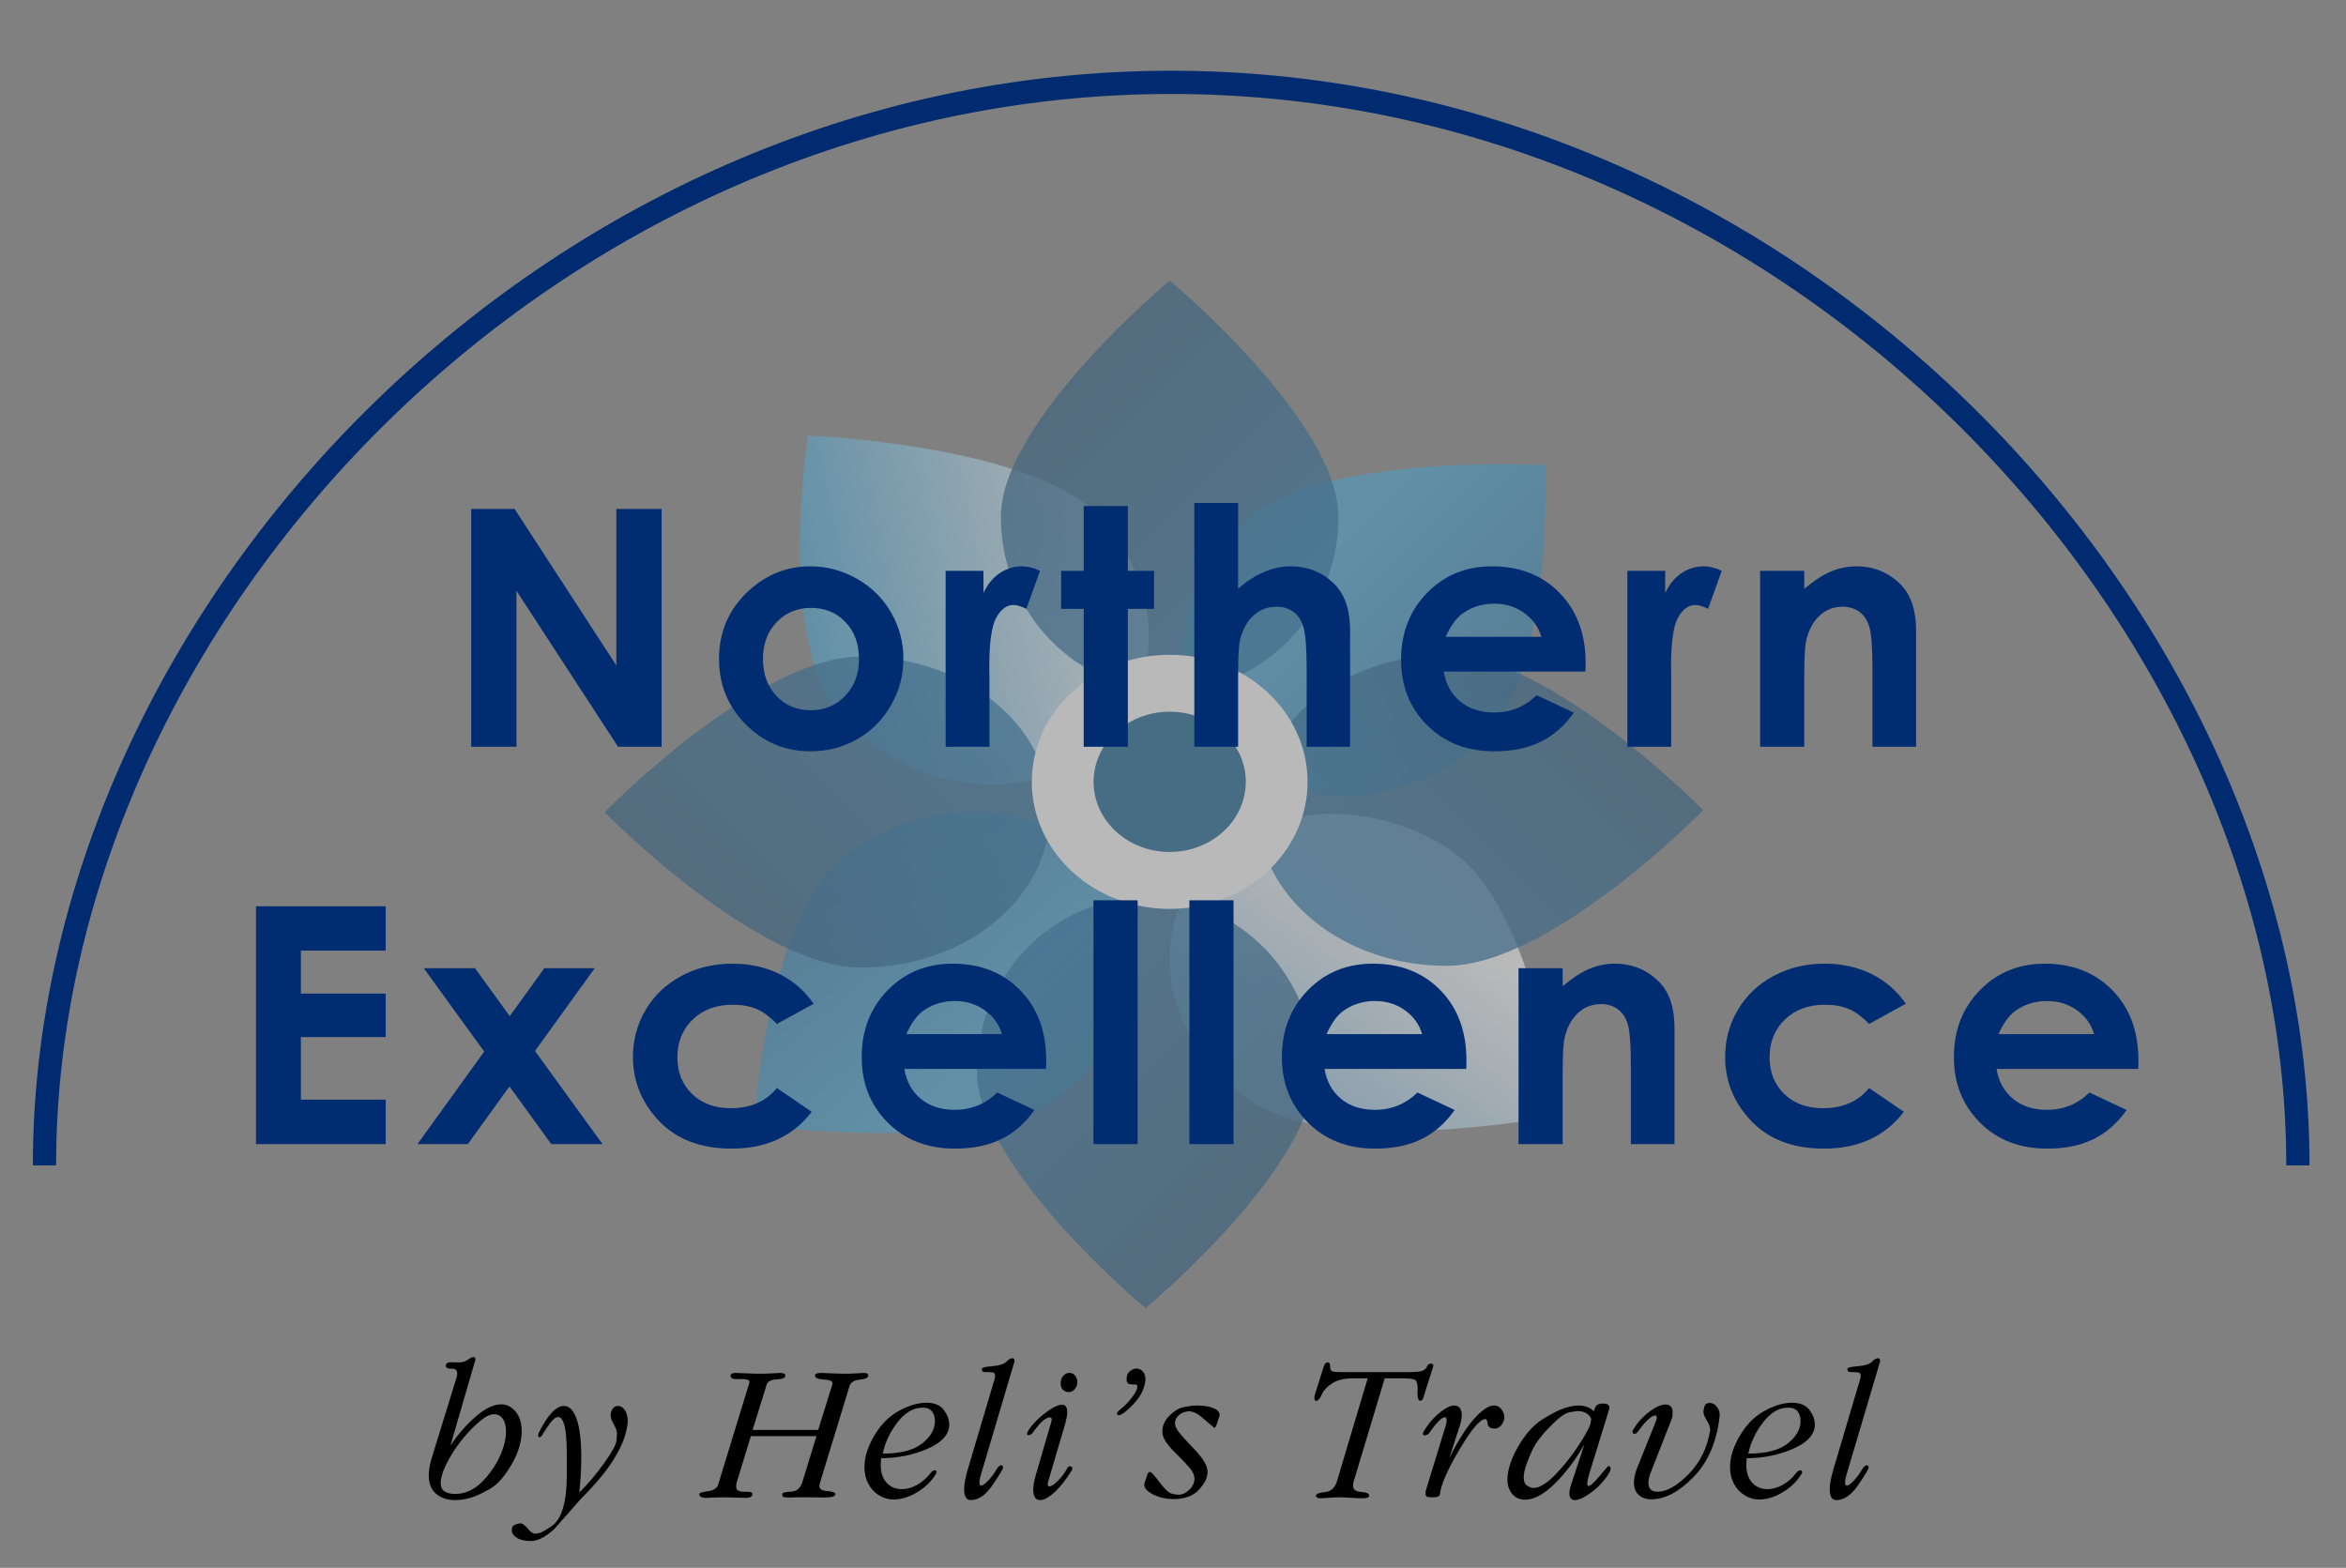 <?xml version="1.0" encoding="UTF-8" standalone="no"?> <svg xmlns="http://www.w3.org/2000/svg" xmlns:xlink="http://www.w3.org/1999/xlink" xmlns:serif="http://www.serif.com/" width="100%" height="100%" viewBox="0 0 606 405" version="1.1" xml:space="preserve" style="fill-rule:evenodd;clip-rule:evenodd;stroke-linejoin:round;stroke-miterlimit:2;"><rect x="0" y="0" width="606" height="405" fill="#808080" stroke="none"/> <g id="Artboard1" transform="matrix(1,0,0,1.023,-65.776,-41.81)"> <rect x="65.776" y="40.887" width="605.061" height="395.634" style="fill:none;"></rect> <clipPath id="_clip1"> <rect x="65.776" y="40.887" width="605.061" height="395.634"></rect> </clipPath> <g clip-path="url(#_clip1)"> <g id="OBJECTS" transform="matrix(1,0,0,0.978,0.776,10.507)"> <g transform="matrix(1,0,0,1,-0.756,-0.254)"> <g opacity="0.45"> <g transform="matrix(57.206,-61.203,-61.203,-57.206,394.23,220.26)"> <path d="M0.418,-0.492C0.11,-0.467 -0.14,-0.222 -0.14,0.054C-0.14,0.33 0.11,0.533 0.418,0.507C0.727,0.482 1.177,-0.055 1.177,-0.055C1.177,-0.055 0.727,-0.517 0.418,-0.492Z" style="fill:url(#_Linear2);fill-rule:nonzero;"></path> </g> <g transform="matrix(-52.773,-69.153,-69.153,52.773,345.082,221.401)"> <path d="M0.477,-0.44C0.182,-0.463 -0.056,-0.265 -0.056,0.002C-0.056,0.27 0.182,0.507 0.477,0.531C0.772,0.555 1.202,0.104 1.202,0.104C1.202,0.104 0.772,-0.416 0.477,-0.44Z" style="fill:url(#_Linear3);fill-rule:nonzero;"></path> </g> <g transform="matrix(64.802,51.344,51.344,-64.802,387.828,262.033)"> <path d="M0.417,-0.499C0.101,-0.523 -0.156,-0.319 -0.156,-0.043C-0.156,0.233 0.101,0.477 0.417,0.502C0.734,0.527 1.195,0.063 1.195,0.063C1.195,0.063 0.734,-0.474 0.417,-0.499Z" style="fill:url(#_Linear4);fill-rule:nonzero;"></path> </g> <g transform="matrix(-62.312,55.014,55.014,62.312,337.457,259.717)"> <path d="M0.417,-0.492C0.103,-0.467 -0.151,-0.223 -0.151,0.053C-0.151,0.329 0.103,0.533 0.417,0.507C0.73,0.482 1.187,-0.054 1.187,-0.054C1.187,-0.054 0.73,-0.517 0.417,-0.492Z" style="fill:url(#_Linear5);fill-rule:nonzero;"></path> </g> <g opacity="0.76"> <g transform="matrix(0,-88.159,-88.159,0,367.926,209.182)"> <path d="M0.504,-0.494C0.222,-0.494 -0.006,-0.273 -0.006,0C-0.006,0.273 0.222,0.495 0.504,0.495C0.785,0.495 1.196,0 1.196,0C1.196,0 0.785,-0.494 0.504,-0.494Z" style="fill:url(#_Linear6);fill-rule:nonzero;"></path> </g> </g> <g opacity="0.76"> <g transform="matrix(-91.549,2.84217e-14,2.84217e-14,91.549,338.38,238.535)"> <path d="M0.548,-0.412C0.254,-0.412 0.015,-0.215 0.015,0.027C0.015,0.269 0.254,0.465 0.548,0.465C0.843,0.465 1.272,0.027 1.272,0.027C1.272,0.027 0.843,-0.412 0.548,-0.412Z" style="fill:url(#_Linear7);fill-rule:nonzero;"></path> </g> </g> <g opacity="0.76"> <g transform="matrix(91.549,-3.55271e-14,-3.55271e-14,-91.549,389.235,242.957)"> <path d="M0.548,-0.412C0.254,-0.412 0.015,-0.215 0.015,0.027C0.015,0.269 0.254,0.465 0.548,0.465C0.843,0.465 1.272,0.027 1.272,0.027C1.272,0.027 0.843,-0.412 0.548,-0.412Z" style="fill:url(#_Linear8);fill-rule:nonzero;"></path> </g> </g> <g opacity="0.76"> <g transform="matrix(0,88.159,88.159,0,361.654,263.629)"> <path d="M0.504,-0.494C0.222,-0.494 -0.006,-0.273 -0.006,0C-0.006,0.273 0.222,0.495 0.504,0.495C0.785,0.495 1.196,0 1.196,0C1.196,0 0.785,-0.494 0.504,-0.494Z" style="fill:url(#_Linear9);fill-rule:nonzero;"></path> </g> </g> <g transform="matrix(0,-1,-1,0,367.9,197.549)"> <path d="M-35.617,-35.617C-53.737,-35.617 -68.425,-19.671 -68.425,-0C-68.425,19.671 -53.737,35.617 -35.617,35.617C-17.497,35.617 -2.809,19.671 -2.809,-0C-2.809,-19.671 -17.497,-35.617 -35.617,-35.617" style="fill:white;fill-rule:nonzero;"></path> </g> <g transform="matrix(0,-1,-1,0,367.9,213.509)"> <path d="M-19.657,-19.657C-29.657,-19.657 -37.764,-10.856 -37.764,0C-37.764,10.856 -29.657,19.657 -19.657,19.657C-9.657,19.657 -1.55,10.856 -1.55,0C-1.55,-10.856 -9.657,-19.657 -19.657,-19.657" style="fill:rgb(0,86,136);fill-rule:nonzero;"></path> </g> </g> </g> <g transform="matrix(1,0,0,1,-0.756,-0.254)"> <g transform="matrix(1,0,0,1,77.247,52.566)"> <path d="M3,279.629C3,139.604 131.993,3 291.041,3C450.088,3 579.079,139.604 579.079,279.629L585.079,279.629C585.079,136.63 453.466,-3 291.041,-3C128.615,-3 -3,136.63 -3,279.629L3,279.629Z" style="fill:rgb(0,43,112);"></path> </g> <g transform="matrix(1,0,0,1,187.474,224.111)"> <path d="M0,-61.406L11.212,-61.406L37.487,-20.997L37.487,-61.406L49.175,-61.406L49.175,0L37.931,0L11.688,-40.283L11.688,0L0,0L0,-61.406Z" style="fill:rgb(0,44,113);fill-rule:nonzero;"></path> </g> <g transform="matrix(1,0,0,1,275.217,214.551)"> <path d="M0,-26.298C-3.541,-26.298 -6.489,-25.067 -8.844,-22.604C-11.2,-20.141 -12.377,-16.989 -12.377,-13.149C-12.377,-9.196 -11.214,-5.996 -8.886,-3.548C-6.559,-1.098 -3.61,0.126 -0.042,0.126C3.526,0.126 6.495,-1.112 8.865,-3.589C11.233,-6.066 12.419,-9.252 12.419,-13.149C12.419,-17.045 11.254,-20.21 8.927,-22.646C6.599,-25.08 3.624,-26.298 0,-26.298M-0.188,-37.027C4.097,-37.027 8.125,-35.955 11.897,-33.812C15.667,-31.669 18.611,-28.761 20.726,-25.088C22.841,-21.414 23.898,-17.448 23.898,-13.191C23.898,-8.904 22.834,-4.897 20.705,-1.168C18.576,2.562 15.675,5.476 12.001,7.577C8.328,9.679 4.279,10.729 -0.146,10.729C-6.659,10.729 -12.218,8.412 -16.823,3.779C-21.43,-0.855 -23.732,-6.483 -23.732,-13.107C-23.732,-20.203 -21.13,-26.117 -15.926,-30.848C-11.362,-34.966 -6.116,-37.027 -0.188,-37.027" style="fill:rgb(0,44,113);fill-rule:nonzero;"></path> </g> <g transform="matrix(1,0,0,1,310.027,222.942)"> <path d="M0,-44.249L9.769,-44.249L9.769,-38.53C10.826,-40.784 12.231,-42.496 13.985,-43.665C15.738,-44.833 17.658,-45.418 19.746,-45.418C21.22,-45.418 22.765,-45.028 24.379,-44.249L20.831,-34.439C19.495,-35.107 18.395,-35.441 17.533,-35.441C15.78,-35.441 14.298,-34.355 13.087,-32.185C11.876,-30.014 11.271,-25.756 11.271,-19.411L11.313,-17.199L11.313,1.169L0,1.169L0,-44.249Z" style="fill:rgb(0,44,113);fill-rule:nonzero;"></path> </g> <g transform="matrix(1,0,0,1,345.694,224.112)"> <path d="M0,-62.158L11.396,-62.158L11.396,-45.418L18.159,-45.418L18.159,-35.608L11.396,-35.608L11.396,0L0,0L0,-35.608L-5.844,-35.608L-5.844,-45.418L0,-45.418L0,-62.158Z" style="fill:rgb(0,44,113);fill-rule:nonzero;"></path> </g> <g transform="matrix(1,0,0,1,374.265,224.112)"> <path d="M0,-62.951L11.313,-62.951L11.313,-40.826C13.539,-42.747 15.779,-44.187 18.033,-45.147C20.288,-46.107 22.569,-46.587 24.88,-46.587C29.388,-46.587 33.187,-45.028 36.275,-41.912C38.919,-39.212 40.241,-35.246 40.241,-30.014L40.241,0L29.013,0L29.013,-19.912C29.013,-25.172 28.762,-28.734 28.261,-30.599C27.76,-32.463 26.904,-33.855 25.693,-34.774C24.483,-35.692 22.986,-36.151 21.206,-36.151C18.896,-36.151 16.913,-35.386 15.258,-33.855C13.602,-32.325 12.453,-30.237 11.813,-27.594C11.479,-26.23 11.313,-23.113 11.313,-18.243L11.313,0L0,0L0,-62.951Z" style="fill:rgb(0,44,113);fill-rule:nonzero;"></path> </g> <g transform="matrix(1,0,0,1,463.906,207.079)"> <path d="M0,-11.354C-0.753,-13.886 -2.237,-15.946 -4.454,-17.532C-6.67,-19.119 -9.241,-19.912 -12.169,-19.912C-15.347,-19.912 -18.134,-19.021 -20.531,-17.24C-22.037,-16.126 -23.431,-14.165 -24.713,-11.354L0,-11.354ZM11.396,-2.379L-25.214,-2.379C-24.686,0.85 -23.272,3.417 -20.977,5.323C-18.681,7.229 -15.752,8.183 -12.189,8.183C-7.932,8.183 -4.272,6.694 -1.211,3.716L8.391,8.224C5.997,11.62 3.131,14.131 -0.209,15.759C-3.549,17.387 -7.515,18.201 -12.106,18.201C-19.23,18.201 -25.033,15.954 -29.514,11.459C-33.994,6.965 -36.234,1.336 -36.234,-5.426C-36.234,-12.356 -34.001,-18.109 -29.534,-22.687C-25.067,-27.265 -19.468,-29.555 -12.732,-29.555C-5.58,-29.555 0.236,-27.265 4.717,-22.687C9.197,-18.109 11.438,-12.064 11.438,-4.55L11.396,-2.379Z" style="fill:rgb(0,44,113);fill-rule:nonzero;"></path> </g> <g transform="matrix(1,0,0,1,486.131,222.942)"> <path d="M0,-44.249L9.769,-44.249L9.769,-38.53C10.826,-40.784 12.231,-42.496 13.984,-43.665C15.738,-44.833 17.658,-45.418 19.745,-45.418C21.22,-45.418 22.765,-45.028 24.379,-44.249L20.831,-34.439C19.495,-35.107 18.396,-35.441 17.533,-35.441C15.779,-35.441 14.298,-34.355 13.087,-32.185C11.877,-30.014 11.271,-25.756 11.271,-19.411L11.313,-17.199L11.313,1.169L0,1.169L0,-44.249Z" style="fill:rgb(0,44,113);fill-rule:nonzero;"></path> </g> <g transform="matrix(1,0,0,1,520.421,222.942)"> <path d="M0,-44.249L11.396,-44.249L11.396,-39.595C13.98,-41.773 16.321,-43.289 18.42,-44.14C20.518,-44.992 22.665,-45.418 24.86,-45.418C29.362,-45.418 33.183,-43.845 36.323,-40.701C38.963,-38.029 40.283,-34.077 40.283,-28.845L40.283,1.169L29.013,1.169L29.013,-18.72C29.013,-24.141 28.77,-27.74 28.283,-29.519C27.797,-31.298 26.95,-32.653 25.743,-33.584C24.535,-34.516 23.043,-34.982 21.267,-34.982C18.962,-34.982 16.983,-34.21 15.332,-32.667C13.68,-31.124 12.534,-28.991 11.896,-26.267C11.563,-24.849 11.396,-21.777 11.396,-17.053L11.396,1.169L0,1.169L0,-44.249Z" style="fill:rgb(0,44,113);fill-rule:nonzero;"></path> </g> <g transform="matrix(1,0,0,1,131.874,326.703)"> <path d="M0,-61.406L33.521,-61.406L33.521,-49.968L11.605,-49.968L11.605,-38.864L33.521,-38.864L33.521,-27.635L11.605,-27.635L11.605,-11.479L33.521,-11.479L33.521,0L0,0L0,-61.406Z" style="fill:rgb(0,44,113);fill-rule:nonzero;"></path> </g> <g transform="matrix(1,0,0,1,175.222,326.703)"> <path d="M0,-45.418L13.233,-45.418L22.21,-33.039L31.141,-45.418L44.152,-45.418L28.732,-24.045L46.169,0L32.937,0L22.133,-14.897L11.385,0L-1.628,0L15.61,-23.893L0,-45.418Z" style="fill:rgb(0,44,113);fill-rule:nonzero;"></path> </g> <g transform="matrix(1,0,0,1,275.926,317.519)"> <path d="M0,-27.05L-9.487,-21.832C-11.271,-23.696 -13.033,-24.99 -14.774,-25.714C-16.516,-26.438 -18.557,-26.799 -20.897,-26.799C-25.16,-26.799 -28.609,-25.529 -31.241,-22.986C-33.875,-20.444 -35.191,-17.185 -35.191,-13.212C-35.191,-9.35 -33.923,-6.196 -31.387,-3.75C-28.852,-1.305 -25.522,-0.083 -21.399,-0.083C-16.299,-0.083 -12.329,-1.821 -9.487,-5.301L-0.501,0.851C-5.372,7.186 -12.246,10.353 -21.123,10.353C-29.11,10.353 -35.365,7.988 -39.887,3.257C-44.41,-1.474 -46.67,-7.013 -46.67,-13.358C-46.67,-17.754 -45.571,-21.804 -43.373,-25.505C-41.174,-29.206 -38.106,-32.114 -34.168,-34.23C-30.23,-36.345 -25.826,-37.403 -20.956,-37.403C-16.447,-37.403 -12.398,-36.505 -8.808,-34.71C-5.218,-32.915 -2.282,-30.362 0,-27.05" style="fill:rgb(0,44,113);fill-rule:nonzero;"></path> </g> <g transform="matrix(1,0,0,1,324.575,309.672)"> <path d="M0,-11.356C-0.753,-13.887 -2.237,-15.948 -4.454,-17.534C-6.67,-19.12 -9.241,-19.914 -12.169,-19.914C-15.347,-19.914 -18.134,-19.022 -20.531,-17.242C-22.037,-16.128 -23.431,-14.167 -24.713,-11.356L0,-11.356ZM11.396,-2.38L-25.214,-2.38C-24.686,0.848 -23.273,3.415 -20.977,5.322C-18.681,7.228 -15.752,8.181 -12.189,8.181C-7.932,8.181 -4.272,6.693 -1.211,3.714L8.391,8.223C5.997,11.619 3.131,14.129 -0.209,15.757C-3.548,17.385 -7.514,18.2 -12.106,18.2C-19.23,18.2 -25.033,15.953 -29.514,11.457C-33.995,6.963 -36.234,1.334 -36.234,-5.428C-36.234,-12.357 -34.001,-18.111 -29.535,-22.689C-25.068,-27.267 -19.467,-29.556 -12.732,-29.556C-5.58,-29.556 0.236,-27.267 4.717,-22.689C9.197,-18.111 11.438,-12.065 11.438,-4.551L11.396,-2.38Z" style="fill:rgb(0,44,113);fill-rule:nonzero;"></path> </g> <g transform="matrix(1,0,0,1,0,90.455)"> <rect x="348.219" y="173.297" width="11.396" height="62.951" style="fill:rgb(0,44,113);"></rect> </g> <g transform="matrix(1,0,0,1,0,90.455)"> <rect x="372.991" y="173.297" width="11.396" height="62.951" style="fill:rgb(0,44,113);"></rect> </g> <g transform="matrix(1,0,0,1,433.119,309.672)"> <path d="M0,-11.356C-0.753,-13.887 -2.237,-15.948 -4.454,-17.534C-6.67,-19.12 -9.241,-19.914 -12.169,-19.914C-15.347,-19.914 -18.134,-19.022 -20.531,-17.242C-22.037,-16.128 -23.431,-14.167 -24.713,-11.356L0,-11.356ZM11.396,-2.38L-25.214,-2.38C-24.686,0.848 -23.272,3.415 -20.977,5.322C-18.681,7.228 -15.752,8.181 -12.189,8.181C-7.932,8.181 -4.272,6.693 -1.211,3.714L8.391,8.223C5.997,11.619 3.131,14.129 -0.209,15.757C-3.549,17.385 -7.515,18.2 -12.106,18.2C-19.23,18.2 -25.033,15.953 -29.514,11.457C-33.994,6.963 -36.234,1.334 -36.234,-5.428C-36.234,-12.357 -34.001,-18.111 -29.534,-22.689C-25.067,-27.267 -19.468,-29.556 -12.732,-29.556C-5.58,-29.556 0.236,-27.267 4.717,-22.689C9.197,-18.111 11.438,-12.065 11.438,-4.551L11.396,-2.38Z" style="fill:rgb(0,44,113);fill-rule:nonzero;"></path> </g> <g transform="matrix(1,0,0,1,458.017,325.534)"> <path d="M0,-44.249L11.396,-44.249L11.396,-39.595C13.98,-41.773 16.321,-43.288 18.42,-44.141C20.518,-44.992 22.665,-45.418 24.86,-45.418C29.362,-45.418 33.183,-43.846 36.323,-40.701C38.963,-38.029 40.283,-34.077 40.283,-28.846L40.283,1.169L29.013,1.169L29.013,-18.721C29.013,-24.141 28.77,-27.74 28.283,-29.52C27.797,-31.299 26.95,-32.653 25.743,-33.585C24.535,-34.517 23.043,-34.981 21.267,-34.981C18.962,-34.981 16.983,-34.21 15.332,-32.668C13.68,-31.124 12.534,-28.991 11.896,-26.267C11.563,-24.849 11.396,-21.777 11.396,-17.053L11.396,1.169L0,1.169L0,-44.249Z" style="fill:rgb(0,44,113);fill-rule:nonzero;"></path> </g> <g transform="matrix(1,0,0,1,558.053,317.519)"> <path d="M0,-27.05L-9.487,-21.832C-11.271,-23.696 -13.033,-24.99 -14.774,-25.714C-16.516,-26.438 -18.557,-26.799 -20.897,-26.799C-25.16,-26.799 -28.608,-25.529 -31.241,-22.986C-33.874,-20.444 -35.19,-17.185 -35.19,-13.212C-35.19,-9.35 -33.924,-6.196 -31.388,-3.75C-28.853,-1.305 -25.522,-0.083 -21.398,-0.083C-16.3,-0.083 -12.329,-1.821 -9.487,-5.301L-0.501,0.851C-5.371,7.186 -12.245,10.353 -21.123,10.353C-29.11,10.353 -35.365,7.988 -39.887,3.257C-44.41,-1.474 -46.671,-7.013 -46.671,-13.358C-46.671,-17.754 -45.571,-21.804 -43.373,-25.505C-41.175,-29.206 -38.106,-32.114 -34.168,-34.23C-30.23,-36.345 -25.826,-37.403 -20.956,-37.403C-16.447,-37.403 -12.398,-36.505 -8.809,-34.71C-5.218,-32.915 -2.282,-30.362 0,-27.05" style="fill:rgb(0,44,113);fill-rule:nonzero;"></path> </g> <g transform="matrix(1,0,0,1,606.702,309.672)"> <path d="M0,-11.356C-0.753,-13.887 -2.237,-15.948 -4.454,-17.534C-6.67,-19.12 -9.241,-19.914 -12.169,-19.914C-15.347,-19.914 -18.134,-19.022 -20.531,-17.242C-22.037,-16.128 -23.431,-14.167 -24.713,-11.356L0,-11.356ZM11.396,-2.38L-25.214,-2.38C-24.686,0.848 -23.272,3.415 -20.977,5.322C-18.681,7.228 -15.752,8.181 -12.189,8.181C-7.932,8.181 -4.272,6.693 -1.211,3.714L8.391,8.223C5.997,11.619 3.131,14.129 -0.209,15.757C-3.549,17.385 -7.515,18.2 -12.106,18.2C-19.23,18.2 -25.033,15.953 -29.514,11.457C-33.994,6.963 -36.234,1.334 -36.234,-5.428C-36.234,-12.357 -34.001,-18.111 -29.534,-22.689C-25.067,-27.267 -19.468,-29.556 -12.732,-29.556C-5.58,-29.556 0.236,-27.267 4.717,-22.689C9.197,-18.111 11.438,-12.065 11.438,-4.551L11.396,-2.38Z" style="fill:rgb(0,44,113);fill-rule:nonzero;"></path> </g> </g> <g transform="matrix(1,0,0,1,-0.756,-0.254)"> <g transform="matrix(1,0,0,1,195.901,395.714)"> <path d="M0,8.857C0.377,7.632 0.566,6.424 0.566,5.233C0.566,3.804 0.291,2.698 -0.257,1.916C-0.806,1.133 -1.561,0.742 -2.521,0.742C-3.585,0.742 -4.846,1.372 -6.303,2.629C-7.761,3.889 -9.107,5.258 -10.341,6.739C-11.577,8.219 -12.649,9.725 -13.558,11.256C-14.467,12.788 -15.153,14.157 -15.616,15.365C-16.08,16.574 -16.31,17.586 -16.31,18.402C-16.31,19.491 -15.976,20.249 -15.307,20.673C-14.638,21.099 -13.721,21.311 -12.555,21.311C-9.742,21.311 -7.178,20.01 -4.862,17.407C-2.547,14.804 -0.926,11.954 0,8.857M1.592,-1.21C2.618,-0.563 3.378,0.289 3.875,1.344C4.37,2.4 4.618,3.643 4.618,5.073C4.618,7.832 3.737,10.726 1.977,13.757C0.215,16.789 -1.632,18.866 -3.563,19.99C-5.496,21.113 -7.154,21.879 -8.539,22.289C-9.924,22.697 -11.267,22.901 -12.565,22.901C-14.584,22.901 -16.225,22.364 -17.49,21.293C-18.756,20.22 -19.388,18.611 -19.388,16.465C-19.388,15.24 -19.138,13.776 -18.636,12.073L-12.159,-8.903C-12.088,-9.074 -12.053,-9.262 -12.053,-9.467L-12.053,-9.877C-12.053,-10.663 -12.54,-11.047 -13.515,-11.031C-14.489,-11.013 -14.977,-11.244 -14.977,-11.723C-14.977,-12.031 -14.883,-12.27 -14.694,-12.442C-14.507,-12.612 -14.071,-12.698 -13.386,-12.698C-12.737,-12.664 -12.224,-12.647 -11.848,-12.647C-11.301,-12.647 -10.847,-12.689 -10.488,-12.776C-10.129,-12.862 -9.762,-13.035 -9.385,-13.293C-9.009,-13.552 -8.693,-13.743 -8.437,-13.864C-8.18,-13.984 -7.967,-14.044 -7.795,-14.044C-7.487,-14.044 -7.333,-13.818 -7.333,-13.365L-13.797,8.846C-12.019,6.124 -9.89,3.665 -7.411,1.469C-4.932,-0.725 -2.683,-1.824 -0.665,-1.824C0.156,-1.824 0.907,-1.619 1.592,-1.21" style="fill-rule:nonzero;"></path> </g> <g transform="matrix(1,0,0,1,227.912,425.022)"> <path d="M0,-26.559C-0.24,-24.23 -0.932,-21.936 -2.078,-19.676C-3.224,-17.415 -4.608,-15.266 -6.232,-13.229C-7.857,-11.191 -9.815,-9.024 -12.106,-6.73C-14.432,-4.127 -16.74,-1.507 -19.031,1.129C-21.288,3.15 -23.288,4.161 -25.032,4.161C-26.605,4.161 -27.82,3.878 -28.674,3.314C-29.529,2.75 -29.957,2.091 -29.957,1.339C-29.957,0.587 -29.65,0.108 -29.041,-0.097C-28.429,-0.302 -28.004,-0.405 -27.767,-0.405C-27.224,-0.405 -26.587,0.04 -25.857,0.929C-25.127,1.818 -24.474,2.262 -23.896,2.262C-23.456,2.262 -22.98,2.169 -22.471,1.981C-21.961,1.793 -21.036,1.245 -19.695,0.339C-18.354,-0.568 -17.361,-2.141 -16.716,-4.38C-16.071,-6.621 -15.748,-9.313 -15.748,-12.459L-15.748,-18.05C-15.748,-21.607 -15.945,-24.129 -16.337,-25.617C-16.731,-27.104 -17.27,-27.848 -17.954,-27.848C-18.604,-27.848 -19.313,-27.309 -20.082,-26.232C-20.852,-25.155 -21.425,-24.308 -21.801,-23.693C-22.143,-22.975 -22.485,-22.616 -22.827,-22.616C-23.032,-22.616 -23.134,-22.787 -23.134,-23.128L-23.032,-23.693C-20.707,-28.377 -18.518,-30.72 -16.466,-30.72C-15.099,-30.72 -14.013,-29.6 -13.208,-27.361C-12.405,-25.121 -12.003,-21.778 -12.003,-17.332C-12.003,-14.562 -12.175,-11.57 -12.516,-8.356C-10.293,-10.548 -8.165,-13.068 -6.13,-15.913C-4.096,-18.758 -3.026,-20.678 -2.924,-21.671C-2.821,-22.665 -2.77,-23.299 -2.77,-23.575C-2.77,-24.157 -3.044,-24.945 -3.591,-25.939C-4.138,-26.933 -4.412,-27.67 -4.412,-28.15C-4.412,-28.938 -4.232,-29.563 -3.873,-30.027C-3.514,-30.489 -3.061,-30.72 -2.514,-30.72C-1.864,-30.72 -1.282,-30.37 -0.77,-29.667C-0.256,-28.965 0,-27.929 0,-26.559" style="fill-rule:nonzero;"></path> </g> <g transform="matrix(1,0,0,1,290.029,417.393)"> <path d="M0,-30.949C0,-30.374 -0.732,-30.019 -2.196,-29.885C-3.66,-29.75 -4.544,-29.176 -4.851,-28.163L-12.501,-3.101C-12.579,-2.704 -12.619,-2.471 -12.619,-2.406C-12.619,-1.643 -11.952,-1.213 -10.618,-1.113C-9.284,-1.013 -8.566,-0.765 -8.464,-0.368C-8.464,0.247 -9.335,0.556 -11.08,0.556C-11.627,0.556 -12.2,0.546 -12.798,0.53C-13.397,0.512 -14.038,0.504 -14.722,0.504L-17.979,0.504C-18.783,0.504 -19.51,0.521 -20.159,0.556C-21.083,0.556 -21.655,0.512 -21.877,0.427C-22.1,0.342 -22.211,0.094 -22.211,-0.316C-22.211,-0.692 -21.459,-0.906 -19.955,-0.958C-18.45,-1.01 -17.459,-1.872 -16.979,-3.549L-13.368,-15.295L-30.312,-15.295L-33.916,-3.535C-34.046,-3.068 -34.111,-2.684 -34.111,-2.384C-34.111,-1.783 -33.932,-1.39 -33.573,-1.207C-33.214,-1.023 -32.709,-0.932 -32.06,-0.932L-31.29,-0.932C-30.367,-0.932 -29.905,-0.744 -29.905,-0.368C-29.905,0.317 -30.504,0.658 -31.701,0.658C-32.008,0.658 -32.761,0.632 -33.958,0.581C-35.155,0.53 -36.232,0.504 -37.189,0.504C-37.805,0.504 -38.497,0.517 -39.267,0.542C-40.036,0.569 -40.866,0.607 -41.754,0.658C-43.02,0.658 -43.652,0.322 -43.652,-0.352C-43.652,-0.622 -42.917,-0.857 -41.447,-1.059C-39.977,-1.262 -39.087,-1.818 -38.779,-2.727L-30.726,-28.991C-30.624,-29.407 -30.735,-29.681 -31.06,-29.815C-31.385,-29.95 -31.872,-30.016 -32.521,-30.016L-34.111,-30.016C-34.591,-30.016 -34.95,-30.079 -35.188,-30.202C-35.428,-30.325 -35.548,-30.564 -35.548,-30.918C-35.548,-31.377 -35.104,-31.607 -34.214,-31.607C-33.77,-31.607 -32.889,-31.572 -31.572,-31.505C-30.256,-31.435 -29.29,-31.402 -28.674,-31.402C-27.443,-31.402 -26.417,-31.422 -25.596,-31.464C-24.776,-31.505 -23.835,-31.553 -22.775,-31.607C-21.852,-31.607 -21.39,-31.387 -21.39,-30.95C-21.39,-30.343 -22.131,-30.006 -23.611,-29.938C-25.091,-29.871 -25.967,-29.416 -26.239,-28.573L-29.876,-16.886L-12.933,-16.886L-9.284,-28.581C-9.011,-29.387 -9.687,-29.824 -11.311,-29.891C-12.935,-29.959 -13.747,-30.311 -13.747,-30.951C-13.747,-31.388 -13.234,-31.607 -12.208,-31.607C-11.9,-31.607 -11.003,-31.572 -9.515,-31.505C-8.028,-31.435 -7.011,-31.402 -6.463,-31.402C-5.301,-31.402 -4.343,-31.422 -3.59,-31.464C-2.839,-31.505 -1.983,-31.553 -1.026,-31.607C-0.342,-31.607 0,-31.387 0,-30.949" style="fill-rule:nonzero;"></path> </g> <g transform="matrix(1,0,0,1,305.11,417.077)"> <path d="M0,-22.212C-0.205,-22.279 -0.428,-22.315 -0.667,-22.315L-1.18,-22.315C-3.437,-22.315 -5.54,-21.066 -7.489,-18.569C-9.438,-16.073 -10.721,-13.371 -11.336,-10.465C-6.754,-10.465 -3.36,-11.337 -1.154,-13.081C1.052,-14.825 2.154,-16.757 2.154,-18.877C2.154,-19.732 1.966,-20.468 1.59,-21.083C1.213,-21.698 0.684,-22.074 0,-22.212M4.412,-21.801C5.369,-20.501 5.848,-19.236 5.848,-18.005C5.848,-15.441 3.983,-13.346 0.256,-11.722C-3.471,-10.097 -7.472,-9.285 -11.747,-9.285C-11.781,-8.978 -11.807,-8.66 -11.824,-8.336C-11.841,-8.011 -11.849,-7.763 -11.849,-7.592C-11.849,-5.574 -11.336,-4.019 -10.311,-2.924C-9.285,-1.829 -7.985,-1.283 -6.412,-1.283C-5.113,-1.283 -3.796,-1.65 -2.462,-2.386C-1.128,-3.121 0.085,-4.207 1.18,-5.643C1.521,-5.984 1.829,-6.156 2.103,-6.156C2.411,-6.156 2.565,-5.968 2.565,-5.592C2.565,-5.455 2.514,-5.335 2.411,-5.233C1.316,-3.386 -0.274,-1.821 -2.359,-0.539C-4.446,0.743 -6.515,1.385 -8.566,1.385C-9.9,1.385 -11.166,1.008 -12.362,0.256C-13.56,-0.496 -14.474,-1.505 -15.106,-2.771C-15.74,-4.035 -16.056,-5.42 -16.056,-6.926C-16.056,-8.908 -15.577,-10.935 -14.619,-13.004C-13.662,-15.072 -12.482,-16.877 -11.08,-18.416C-9.678,-19.954 -7.934,-21.202 -5.848,-22.16C-3.762,-23.117 -1.813,-23.597 0,-23.597C1.983,-23.597 3.454,-22.998 4.412,-21.801" style="fill-rule:nonzero;"></path> </g> <g transform="matrix(1,0,0,1,327.834,417.845)"> <path d="M0,-35.085L-8.875,-5.18C-9.011,-4.632 -9.08,-4.153 -9.08,-3.743C-9.08,-3.231 -8.926,-2.974 -8.618,-2.974C-8.208,-2.974 -7.584,-3.427 -6.746,-4.333C-5.908,-5.238 -5.258,-6.11 -4.796,-6.949C-4.334,-7.787 -3.882,-8.206 -3.437,-8.206C-3.129,-8.206 -2.976,-7.999 -2.976,-7.587C-2.976,-7.277 -3.865,-5.807 -5.643,-3.176C-7.421,-0.544 -9.319,0.77 -11.336,0.77C-12.465,0.77 -13.029,-0.174 -13.029,-2.064C-13.029,-3.336 -12.708,-5.055 -12.067,-7.22L-5.23,-30.263C-5.095,-30.673 -5.027,-31.015 -5.027,-31.289C-5.027,-31.631 -5.122,-31.879 -5.31,-32.033C-5.498,-32.187 -5.917,-32.264 -6.566,-32.264L-7.233,-32.264C-7.678,-32.264 -7.994,-32.306 -8.182,-32.392C-8.37,-32.477 -8.464,-32.708 -8.464,-33.084C-8.464,-33.426 -7.566,-33.665 -5.771,-33.803C-3.976,-33.939 -2.77,-34.315 -2.155,-34.931C-1.539,-35.547 -1.026,-35.855 -0.616,-35.855C-0.206,-35.855 0,-35.598 0,-35.085" style="fill-rule:nonzero;"></path> </g> <g transform="matrix(1,0,0,1,343.992,415.572)"> <path d="M0,-26.81C-0.171,-26.125 -0.513,-25.596 -1.026,-25.22C-1.539,-24.843 -2.103,-24.741 -2.719,-24.913C-3.745,-25.186 -4.258,-25.938 -4.258,-27.169C-4.258,-27.34 -4.207,-27.648 -4.104,-28.092C-4.001,-28.537 -3.728,-28.947 -3.283,-29.324C-2.839,-29.7 -2.309,-29.854 -1.693,-29.786C-1.18,-29.716 -0.762,-29.452 -0.436,-28.991C-0.111,-28.529 0.051,-28.007 0.051,-27.426C0.051,-27.152 0.034,-26.947 0,-26.81M-1.437,-4.548C-3.01,-2.051 -4.514,-0.163 -5.95,1.121C-7.387,2.403 -8.584,3.044 -9.541,3.044C-10.738,3.044 -11.336,2.138 -11.336,0.327C-11.336,-0.664 -11.128,-1.877 -10.711,-3.314L-6.702,-17.058C-6.612,-17.368 -6.566,-17.608 -6.566,-17.78C-6.566,-18.122 -6.72,-18.295 -7.028,-18.295C-8.156,-18.295 -9.661,-16.944 -11.542,-14.243C-11.884,-13.901 -12.226,-13.73 -12.567,-13.73C-12.807,-13.73 -12.927,-13.85 -12.927,-14.091C-12.927,-14.504 -12.439,-15.288 -11.465,-16.441C-10.49,-17.593 -9.225,-18.738 -7.669,-19.874C-6.113,-21.01 -4.839,-21.578 -3.847,-21.578C-3.403,-21.578 -3.078,-21.405 -2.873,-21.059C-2.667,-20.714 -2.565,-20.282 -2.565,-19.763C-2.565,-19.245 -2.599,-18.813 -2.667,-18.467C-2.736,-18.122 -2.873,-17.518 -3.078,-16.654L-7.489,-1.727C-7.558,-1.522 -7.592,-1.282 -7.592,-1.008C-7.592,-0.666 -7.456,-0.496 -7.182,-0.496C-6.703,-0.496 -5.994,-0.949 -5.053,-1.855C-4.113,-2.76 -3.317,-3.795 -2.667,-4.958C-2.531,-5.437 -2.24,-5.676 -1.795,-5.676C-1.419,-5.676 -1.231,-5.488 -1.231,-5.112C-1.231,-4.907 -1.3,-4.718 -1.437,-4.548" style="fill-rule:nonzero;"></path> </g> <g transform="matrix(1,0,0,1,360.868,391.154)"> <path d="M0,-0.669C-0.616,0.741 -1.744,2.21 -3.386,3.739C-5.027,5.268 -6.053,5.827 -6.463,5.417C-6.771,5.104 -6.472,4.601 -5.566,3.907C-4.66,3.213 -3.728,2.259 -2.77,1.044C-1.813,-0.171 -1.334,-1.126 -1.334,-1.819C-1.334,-2.097 -1.437,-2.289 -1.642,-2.393L-2.565,-2.393C-3.044,-2.393 -3.42,-2.478 -3.693,-2.649C-3.967,-2.82 -4.104,-3.214 -4.104,-3.829C-4.104,-4.034 -4.062,-4.333 -3.976,-4.727C-3.891,-5.119 -3.6,-5.513 -3.104,-5.906C-2.608,-6.299 -2.086,-6.496 -1.539,-6.496C-0.923,-6.496 -0.385,-6.255 0.077,-5.774C0.539,-5.293 0.77,-4.605 0.77,-3.711C0.77,-2.92 0.513,-1.906 0,-0.669" style="fill-rule:nonzero;"></path> </g> <g transform="matrix(1,0,0,1,380.77,415.64)"> <path d="M0,-18.722L-0.822,-16.312C-0.992,-15.901 -1.18,-15.696 -1.385,-15.696C-2.584,-16.722 -3.686,-17.662 -4.693,-18.517C-5.703,-19.371 -6.687,-19.851 -7.645,-19.953C-8.738,-19.953 -9.652,-19.654 -10.389,-19.056C-11.123,-18.457 -11.49,-17.73 -11.49,-16.875C-11.49,-16.328 -11.26,-15.696 -10.799,-14.978C-10.336,-14.26 -8.936,-12.687 -6.592,-10.259C-4.25,-7.83 -3.078,-5.864 -3.078,-4.36C-3.078,-3.642 -3.24,-2.923 -3.566,-2.205C-3.891,-1.487 -4.437,-0.692 -5.207,0.18C-5.977,1.052 -6.934,1.693 -8.08,2.103C-9.227,2.514 -10.447,2.719 -11.748,2.719C-13.834,2.719 -15.689,2.291 -17.312,1.437C-18.937,0.583 -19.63,-0.359 -19.39,-1.384L-18.57,-3.795C-18.365,-4.137 -18.16,-4.308 -17.953,-4.308C-17.646,-4.308 -16.826,-3.418 -15.492,-1.641C-14.158,0.137 -13.115,1.121 -12.363,1.308C-11.611,1.497 -11.047,1.59 -10.67,1.59C-9.645,1.59 -8.688,1.164 -7.797,0.308C-6.908,-0.546 -6.463,-1.504 -6.463,-2.565C-6.463,-3.385 -6.822,-4.24 -7.541,-5.129C-8.26,-6.018 -9.645,-7.48 -11.695,-9.515C-13.748,-11.549 -14.773,-13.268 -14.773,-14.67C-14.773,-16.243 -14.141,-17.645 -12.875,-18.876C-11.611,-20.108 -10.406,-20.826 -9.26,-21.031C-8.113,-21.236 -7.387,-21.356 -7.08,-21.39C-6.771,-21.423 -6.311,-21.441 -5.695,-21.441C-3.951,-21.441 -2.523,-21.193 -1.412,-20.698C-0.301,-20.201 0.17,-19.543 0,-18.722" style="fill-rule:nonzero;"></path> </g> <g transform="matrix(1,0,0,1,436.014,417.238)"> <path d="M0,-33.255L-2.411,-25.655C-2.582,-24.733 -2.907,-24.271 -3.386,-24.271C-3.865,-24.271 -4.104,-24.92 -4.104,-26.22C-4.104,-26.63 -4.087,-26.972 -4.053,-27.246C-4.053,-28.579 -4.285,-29.383 -4.75,-29.656C-5.215,-29.93 -6.324,-30.067 -8.078,-30.067L-12.568,-30.067L-20.723,-2.983C-20.724,-2.572 -20.724,-2.317 -20.724,-2.214C-20.724,-1.323 -20.031,-0.828 -18.646,-0.726C-17.261,-0.623 -16.568,-0.298 -16.568,0.249C-16.568,0.692 -17.167,0.916 -18.364,0.916C-18.911,0.916 -19.86,0.872 -21.211,0.787C-22.562,0.701 -23.442,0.659 -23.853,0.659C-24.845,0.659 -25.717,0.684 -26.469,0.736C-27.221,0.787 -28.076,0.847 -29.033,0.916C-29.889,0.916 -30.315,0.692 -30.315,0.246C-30.315,-0.235 -29.506,-0.553 -27.887,-0.707C-26.269,-0.862 -25.206,-2.022 -24.699,-4.186L-16.966,-30.063L-20.611,-30.067C-22.938,-30.067 -24.762,-29.648 -26.08,-28.811C-27.397,-27.972 -28.313,-26.997 -28.826,-25.887C-29.34,-24.775 -29.802,-24.219 -30.212,-24.219C-30.556,-24.219 -30.727,-24.51 -30.727,-25.091C-30.727,-25.33 -30.709,-25.519 -30.675,-25.655L-28.264,-33.259C-28.059,-33.866 -27.734,-34.171 -27.289,-34.171C-26.879,-34.171 -26.674,-33.863 -26.674,-33.247C-26.674,-32.495 -26.494,-32.042 -26.135,-31.888C-25.776,-31.734 -25.016,-31.657 -23.853,-31.657L-6.463,-31.657C-4.754,-31.657 -3.565,-31.768 -2.898,-31.99C-2.231,-32.213 -1.795,-32.632 -1.59,-33.247C-1.385,-33.657 -1.077,-33.863 -0.667,-33.863C-0.223,-33.863 0,-33.66 0,-33.255" style="fill-rule:nonzero;"></path> </g> <g transform="matrix(1,0,0,1,453.915,416.411)"> <path d="M0,-20.724C0.274,-20.28 0.412,-19.766 0.412,-19.185C0.412,-18.433 0.163,-17.757 -0.332,-17.159C-0.828,-16.56 -1.384,-16.261 -1.999,-16.261C-3.162,-16.261 -3.786,-16.671 -3.871,-17.493C-3.957,-18.313 -4.153,-18.724 -4.461,-18.724C-5.795,-18.724 -7.967,-16.202 -10.976,-11.158C-13.985,-6.113 -15.713,-2.309 -16.156,0.255C-16.156,0.803 -16.311,1.145 -16.618,1.282C-16.926,1.419 -17.439,1.487 -18.157,1.487C-18.772,1.487 -19.218,1.445 -19.491,1.359C-19.765,1.274 -19.901,1.025 -19.901,0.615L-19.901,-0.103L-14.568,-17.493C-14.499,-17.903 -14.464,-18.176 -14.464,-18.313C-14.464,-18.894 -14.636,-19.185 -14.977,-19.185C-15.319,-19.185 -15.841,-18.843 -16.541,-18.16C-17.243,-17.475 -18.055,-16.449 -18.978,-15.081C-19.354,-14.704 -19.747,-14.517 -20.158,-14.517C-20.466,-14.517 -20.619,-14.655 -20.619,-14.93C-20.619,-15.205 -20.176,-15.963 -19.286,-17.203C-18.396,-18.442 -17.277,-19.586 -15.926,-20.637C-14.575,-21.687 -13.438,-22.211 -12.515,-22.211C-11.216,-22.211 -10.565,-21.347 -10.565,-19.618C-10.565,-19.376 -10.599,-19.073 -10.666,-18.71C-10.733,-18.346 -10.817,-17.94 -10.918,-17.491L-13.796,-8.633C-11.531,-13.143 -9.387,-16.534 -7.362,-18.804C-5.337,-21.076 -3.621,-22.211 -2.214,-22.211C-1.253,-22.211 -0.515,-21.715 0,-20.724" style="fill-rule:nonzero;"></path> </g> <g transform="matrix(1,0,0,1,476.691,414.204)"> <path d="M0,-16.106C0.205,-16.549 -0.026,-17.072 -0.693,-17.67C-1.359,-18.269 -2.24,-18.569 -3.335,-18.569C-3.643,-18.569 -4.378,-18.466 -5.54,-18.26C-6.703,-18.055 -8.438,-16.755 -10.747,-14.362C-13.056,-11.968 -14.586,-9.848 -15.338,-8.002C-15.92,-6.736 -16.398,-5.531 -16.774,-4.385C-17.15,-3.239 -17.339,-2.291 -17.339,-1.539C-17.339,-0.41 -17.03,0.343 -16.415,0.718C-15.8,1.095 -15.27,1.283 -14.825,1.283C-13.252,1.283 -11.312,0.078 -9.003,-2.334C-6.694,-4.745 -4.583,-7.455 -2.668,-10.463C-0.753,-13.472 0.136,-15.353 0,-16.106M4.82,-19.338L-0.412,-2.359C-0.753,-1.196 -0.924,-0.359 -0.924,0.155C-0.924,0.565 -0.805,0.77 -0.564,0.77C-0.121,0.77 0.82,-0.085 2.257,-1.794C3.692,-3.504 4.428,-4.36 4.462,-4.36C4.906,-4.36 5.129,-4.172 5.129,-3.798C5.129,-3.323 4.804,-2.626 4.154,-1.708C3.505,-0.789 2.777,0.07 1.975,0.868C1.171,1.666 0.153,2.457 -1.078,3.24C-2.309,4.021 -3.317,4.412 -4.104,4.412C-4.549,4.412 -4.899,4.277 -5.155,4.007C-5.412,3.736 -5.54,3.298 -5.54,2.69C-5.54,1.948 -5.308,0.934 -4.842,-0.349L-1.637,-10.052C-3.792,-6.222 -6.297,-2.872 -9.153,0.001C-12.01,2.873 -14.618,4.309 -16.978,4.309C-18.415,4.309 -19.535,3.804 -20.339,2.796C-21.144,1.788 -21.545,0.599 -21.545,-0.769C-21.545,-3.334 -20.621,-6.214 -18.774,-9.413C-16.928,-12.609 -14.868,-14.926 -12.595,-16.363C-10.32,-17.799 -8.465,-18.765 -7.028,-19.261C-5.593,-19.756 -4.328,-20.004 -3.233,-20.004C-2.276,-20.004 -1.463,-19.859 -0.796,-19.569C-0.13,-19.278 0.409,-18.927 0.819,-18.517C0.99,-19.406 1.281,-19.961 1.691,-20.184C2.102,-20.407 2.615,-20.518 3.23,-20.518C4.29,-20.518 4.82,-20.125 4.82,-19.338" style="fill-rule:nonzero;"></path> </g> <g transform="matrix(1,0,0,1,509.93,414.666)"> <path d="M0,-17.39C-0.787,-10.892 -3.044,-5.745 -6.771,-1.95C-10.499,1.846 -14.106,3.744 -17.595,3.744C-18.963,3.744 -20.057,3.368 -20.878,2.616C-21.698,1.863 -22.108,0.802 -22.108,-0.566C-22.108,-1.661 -21.87,-2.824 -21.395,-4.054L-16.532,-16.164C-16.317,-16.676 -16.21,-17.068 -16.21,-17.34C-16.21,-17.715 -16.363,-17.903 -16.671,-17.903C-17.082,-17.903 -17.672,-17.552 -18.441,-16.851C-19.21,-16.15 -19.903,-15.355 -20.519,-14.466C-21.134,-13.577 -21.596,-13.132 -21.903,-13.132C-22.28,-13.132 -22.468,-13.354 -22.468,-13.799C-22.468,-14.004 -22.049,-14.679 -21.211,-15.826C-20.373,-16.971 -19.219,-18.074 -17.748,-19.134C-16.278,-20.194 -15.03,-20.724 -14.004,-20.724C-12.739,-20.724 -12.105,-20.039 -12.105,-18.672C-12.105,-18.227 -12.124,-17.903 -12.157,-17.698C-12.191,-17.493 -12.312,-17.116 -12.517,-16.569L-17.748,-3.232C-17.954,-2.753 -18.107,-2.257 -18.21,-1.744C-18.312,-1.232 -18.364,-0.822 -18.364,-0.513C-18.364,1.025 -17.578,1.795 -16.005,1.795C-13.645,1.795 -10.97,0.274 -7.977,-2.771C-4.984,-5.814 -3.129,-9.61 -2.411,-14.159C-2.411,-14.876 -2.702,-15.697 -3.283,-16.62C-3.865,-17.543 -4.155,-18.279 -4.155,-18.827C-4.155,-19.099 -4.07,-19.552 -3.898,-20.185C-3.728,-20.818 -3.267,-21.134 -2.514,-21.134C-1.796,-21.134 -1.163,-20.776 -0.615,-20.057C-0.069,-19.339 0.136,-18.45 0,-17.39" style="fill-rule:nonzero;"></path> </g> <g transform="matrix(1,0,0,1,528.704,417.077)"> <path d="M0,-22.212C-0.206,-22.279 -0.429,-22.315 -0.667,-22.315L-1.181,-22.315C-3.438,-22.315 -5.54,-21.066 -7.489,-18.569C-9.438,-16.073 -10.722,-13.371 -11.337,-10.465C-6.755,-10.465 -3.36,-11.337 -1.154,-13.081C1.051,-14.825 2.154,-16.757 2.154,-18.877C2.154,-19.732 1.966,-20.468 1.59,-21.083C1.213,-21.698 0.684,-22.074 0,-22.212M4.411,-21.801C5.368,-20.501 5.848,-19.236 5.848,-18.005C5.848,-15.441 3.983,-13.346 0.256,-11.722C-3.472,-10.097 -7.473,-9.285 -11.747,-9.285C-11.781,-8.978 -11.808,-8.66 -11.824,-8.336C-11.842,-8.011 -11.85,-7.763 -11.85,-7.592C-11.85,-5.574 -11.337,-4.019 -10.311,-2.924C-9.285,-1.829 -7.985,-1.283 -6.412,-1.283C-5.113,-1.283 -3.796,-1.65 -2.463,-2.386C-1.129,-3.121 0.085,-4.207 1.18,-5.643C1.521,-5.984 1.828,-6.156 2.103,-6.156C2.41,-6.156 2.564,-5.968 2.564,-5.592C2.564,-5.455 2.513,-5.335 2.41,-5.233C1.315,-3.386 -0.274,-1.821 -2.36,-0.539C-4.446,0.743 -6.515,1.385 -8.566,1.385C-9.9,1.385 -11.166,1.008 -12.362,0.256C-13.561,-0.496 -14.475,-1.505 -15.107,-2.771C-15.74,-4.035 -16.056,-5.42 -16.056,-6.926C-16.056,-8.908 -15.577,-10.935 -14.62,-13.004C-13.663,-15.072 -12.483,-16.877 -11.08,-18.416C-9.679,-19.954 -7.935,-21.202 -5.848,-22.16C-3.763,-23.117 -1.813,-23.597 0,-23.597C1.982,-23.597 3.453,-22.998 4.411,-21.801" style="fill-rule:nonzero;"></path> </g> <g transform="matrix(1,0,0,1,551.427,417.845)"> <path d="M0,-35.085L-8.875,-5.18C-9.011,-4.632 -9.079,-4.153 -9.079,-3.743C-9.079,-3.231 -8.925,-2.974 -8.617,-2.974C-8.207,-2.974 -7.583,-3.427 -6.745,-4.333C-5.907,-5.238 -5.258,-6.11 -4.796,-6.949C-4.334,-7.787 -3.882,-8.206 -3.437,-8.206C-3.129,-8.206 -2.975,-7.999 -2.975,-7.587C-2.975,-7.277 -3.864,-5.807 -5.643,-3.176C-7.421,-0.544 -9.318,0.77 -11.336,0.77C-12.465,0.77 -13.029,-0.174 -13.029,-2.064C-13.029,-3.336 -12.708,-5.055 -12.067,-7.22L-5.229,-30.263C-5.095,-30.673 -5.026,-31.015 -5.026,-31.289C-5.026,-31.631 -5.121,-31.879 -5.309,-32.033C-5.497,-32.187 -5.916,-32.264 -6.565,-32.264L-7.232,-32.264C-7.678,-32.264 -7.994,-32.306 -8.182,-32.392C-8.37,-32.477 -8.464,-32.708 -8.464,-33.084C-8.464,-33.426 -7.565,-33.665 -5.771,-33.803C-3.976,-33.939 -2.77,-34.315 -2.154,-34.931C-1.539,-35.547 -1.025,-35.855 -0.615,-35.855C-0.205,-35.855 0,-35.598 0,-35.085" style="fill-rule:nonzero;"></path> </g> </g> </g> </g> </g> <defs> <linearGradient id="_Linear2" x1="0" y1="0" x2="1" y2="0" gradientUnits="userSpaceOnUse" gradientTransform="matrix(-0.034,-0.999,-0.999,0.034,0.536,0.518)"><stop offset="0" style="stop-color:rgb(60,163,215);stop-opacity:1"></stop><stop offset="0.27" style="stop-color:rgb(60,163,215);stop-opacity:1"></stop><stop offset="1" style="stop-color:rgb(38,123,175);stop-opacity:1"></stop></linearGradient> <linearGradient id="_Linear3" x1="0" y1="0" x2="1" y2="0" gradientUnits="userSpaceOnUse" gradientTransform="matrix(-0.44,-0.898,-0.898,0.44,0.749,0.467)"><stop offset="0" style="stop-color:rgb(60,163,215);stop-opacity:1"></stop><stop offset="1" style="stop-color:rgb(240,247,252);stop-opacity:1"></stop></linearGradient> <linearGradient id="_Linear4" x1="0" y1="0" x2="1" y2="0" gradientUnits="userSpaceOnUse" gradientTransform="matrix(0.047,-0.999,-0.999,-0.047,0.496,0.519)"><stop offset="0" style="stop-color:white;stop-opacity:1"></stop><stop offset="0.21" style="stop-color:white;stop-opacity:1"></stop><stop offset="0.86" style="stop-color:rgb(160,203,231);stop-opacity:1"></stop><stop offset="1" style="stop-color:rgb(160,203,231);stop-opacity:1"></stop></linearGradient> <linearGradient id="_Linear5" x1="0" y1="0" x2="1" y2="0" gradientUnits="userSpaceOnUse" gradientTransform="matrix(-0.033,-0.999,-0.999,0.033,0.535,0.518)"><stop offset="0" style="stop-color:rgb(60,163,215);stop-opacity:1"></stop><stop offset="0.27" style="stop-color:rgb(60,163,215);stop-opacity:1"></stop><stop offset="1" style="stop-color:rgb(38,123,175);stop-opacity:1"></stop></linearGradient> <linearGradient id="_Linear6" x1="0" y1="0" x2="1" y2="0" gradientUnits="userSpaceOnUse" gradientTransform="matrix(-0.707,-0.707,-0.707,0.707,0.854,0.354)"><stop offset="0" style="stop-color:rgb(0,71,123);stop-opacity:1"></stop><stop offset="1" style="stop-color:rgb(0,96,162);stop-opacity:1"></stop><stop offset="1" style="stop-color:rgb(0,96,162);stop-opacity:1"></stop></linearGradient> <linearGradient id="_Linear7" x1="0" y1="0" x2="1" y2="0" gradientUnits="userSpaceOnUse" gradientTransform="matrix(-0.707,-0.707,-0.707,0.707,0.918,0.38)"><stop offset="0" style="stop-color:rgb(0,71,123);stop-opacity:1"></stop><stop offset="1" style="stop-color:rgb(0,96,162);stop-opacity:1"></stop><stop offset="1" style="stop-color:rgb(0,96,162);stop-opacity:1"></stop></linearGradient> <linearGradient id="_Linear8" x1="0" y1="0" x2="1" y2="0" gradientUnits="userSpaceOnUse" gradientTransform="matrix(-0.707,-0.707,-0.707,0.707,0.918,0.38)"><stop offset="0" style="stop-color:rgb(0,71,123);stop-opacity:1"></stop><stop offset="1" style="stop-color:rgb(0,96,162);stop-opacity:1"></stop><stop offset="1" style="stop-color:rgb(0,96,162);stop-opacity:1"></stop></linearGradient> <linearGradient id="_Linear9" x1="0" y1="0" x2="1" y2="0" gradientUnits="userSpaceOnUse" gradientTransform="matrix(-0.707,-0.707,-0.707,0.707,0.854,0.354)"><stop offset="0" style="stop-color:rgb(0,71,123);stop-opacity:1"></stop><stop offset="1" style="stop-color:rgb(0,96,162);stop-opacity:1"></stop><stop offset="1" style="stop-color:rgb(0,96,162);stop-opacity:1"></stop></linearGradient> </defs> </svg> 